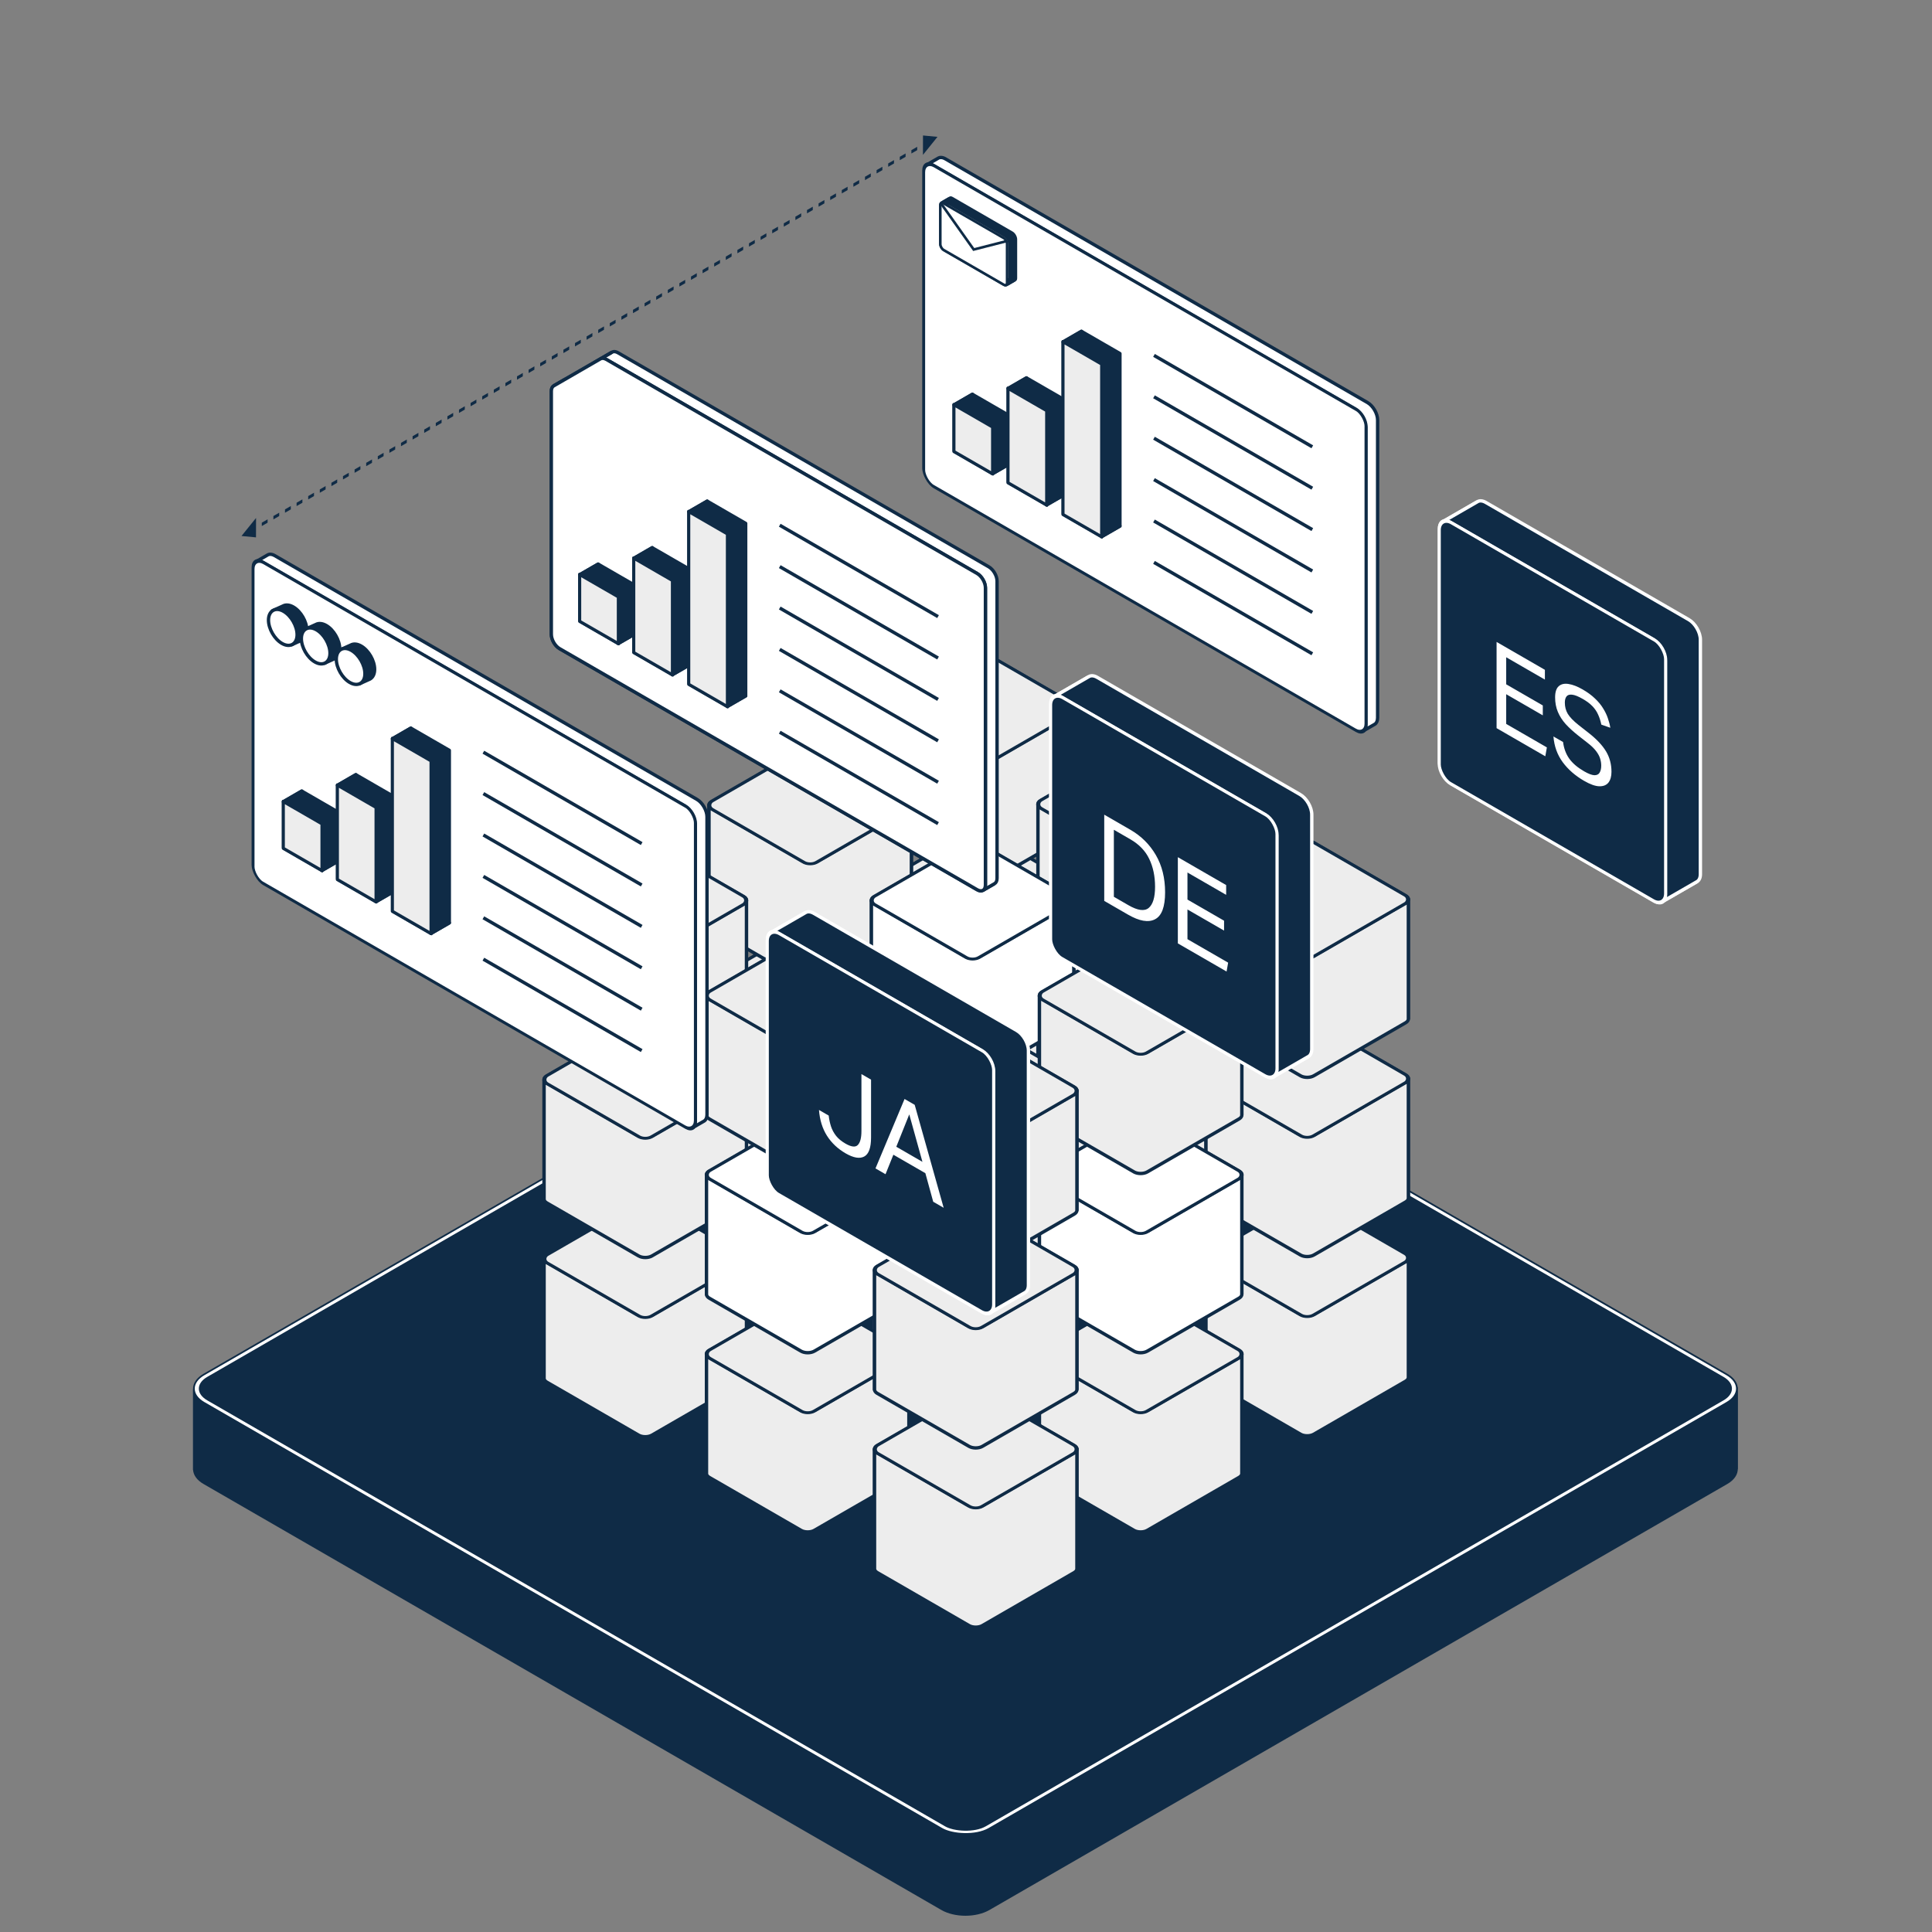 <svg width="576" height="576" viewBox="0 0 576 576" fill="none" xmlns="http://www.w3.org/2000/svg">
<rect x="0" y="0" width="576" height="576" fill="#808080" stroke="none"/>
<path d="M72 159.8L76.322 160.208L76.338 154.425L72 159.8ZM279.5 40.8L275.178 40.392L275.162 46.175L279.5 40.8ZM74.592 158.813L76.322 157.821L76.324 156.82L74.595 157.811L74.592 158.813ZM78.051 156.83L79.78 155.838L79.783 154.836L78.053 155.828L78.051 156.83ZM81.509 154.846L83.238 153.855L83.241 152.853L81.512 153.845L81.509 154.846ZM84.967 152.863L86.697 151.871L86.699 150.87L84.97 151.861L84.967 152.863ZM88.426 150.88L90.155 149.888L90.158 148.886L88.428 149.878L88.426 150.88ZM91.884 148.896L93.613 147.905L93.616 146.903L91.887 147.895L91.884 148.896ZM95.342 146.913L97.072 145.921L97.074 144.92L95.345 145.911L95.342 146.913ZM98.801 144.93L100.53 143.938L100.533 142.936L98.803 143.928L98.801 144.93ZM102.259 142.946L103.988 141.955L103.991 140.953L102.262 141.945L102.259 142.946ZM105.717 140.963L107.446 139.971L107.449 138.97L105.72 139.961L105.717 140.963ZM109.176 138.98L110.905 137.988L110.908 136.986L109.179 137.978L109.176 138.98ZM112.634 136.996L114.363 136.005L114.366 135.003L112.637 135.995L112.634 136.996ZM116.092 135.013L117.821 134.021L117.824 133.02L116.095 134.011L116.092 135.013ZM119.551 133.03L121.28 132.038L121.283 131.036L119.554 132.028L119.551 133.03ZM123.009 131.046L124.738 130.055L124.741 129.053L123.012 130.045L123.009 131.046ZM126.467 129.063L128.196 128.071L128.199 127.07L126.47 128.061L126.467 129.063ZM129.926 127.08L131.655 126.088L131.658 125.086L129.929 126.078L129.926 127.08ZM133.384 125.096L135.113 124.105L135.116 123.103L133.387 124.095L133.384 125.096ZM136.842 123.113L138.571 122.121L138.574 121.12L136.845 122.111L136.842 123.113ZM140.301 121.13L142.03 120.138L142.033 119.136L140.304 120.128L140.301 121.13ZM143.759 119.146L145.488 118.155L145.491 117.153L143.762 118.145L143.759 119.146ZM147.217 117.163L148.946 116.171L148.949 115.17L147.22 116.161L147.217 117.163ZM150.676 115.18L152.405 114.188L152.408 113.186L150.679 114.178L150.676 115.18ZM154.134 113.196L155.863 112.205L155.866 111.203L154.137 112.195L154.134 113.196ZM157.592 111.213L159.321 110.221L159.324 109.22L157.595 110.211L157.592 111.213ZM161.051 109.23L162.78 108.238L162.783 107.236L161.054 108.228L161.051 109.23ZM164.509 107.246L166.238 106.255L166.241 105.253L164.512 106.245L164.509 107.246ZM167.967 105.263L169.696 104.271L169.699 103.27L167.97 104.261L167.967 105.263ZM171.426 103.28L173.155 102.288L173.158 101.286L171.429 102.278L171.426 103.28ZM174.884 101.296L176.613 100.305L176.616 99.303L174.887 100.295L174.884 101.296ZM178.342 99.313L180.071 98.322L180.074 97.32L178.345 98.311L178.342 99.313ZM181.801 97.33L183.53 96.338L183.533 95.337L181.804 96.328L181.801 97.33ZM185.259 95.347L186.988 94.355L186.991 93.353L185.262 94.345L185.259 95.347ZM188.717 93.363L190.446 92.371L190.449 91.37L188.72 92.362L188.717 93.363ZM192.176 91.38L193.905 90.388L193.908 89.386L192.179 90.378L192.176 91.38ZM195.634 89.397L197.363 88.405L197.366 87.403L195.637 88.395L195.634 89.397ZM199.092 87.413L200.821 86.421L200.824 85.42L199.095 86.412L199.092 87.413ZM202.551 85.43L204.28 84.438L204.283 83.436L202.553 84.428L202.551 85.43ZM206.009 83.447L207.738 82.455L207.741 81.453L206.012 82.445L206.009 83.447ZM209.467 81.463L211.196 80.472L211.199 79.47L209.47 80.462L209.467 81.463ZM212.926 79.48L214.655 78.488L214.658 77.487L212.928 78.478L212.926 79.48ZM216.384 77.496L218.113 76.505L218.116 75.503L216.387 76.495L216.384 77.496ZM219.842 75.513L221.571 74.522L221.574 73.52L219.845 74.511L219.842 75.513ZM223.301 73.53L225.03 72.538L225.033 71.537L223.303 72.528L223.301 73.53ZM226.759 71.547L228.488 70.555L228.491 69.553L226.762 70.545L226.759 71.547ZM230.217 69.563L231.946 68.572L231.949 67.57L230.22 68.562L230.217 69.563ZM233.675 67.58L235.405 66.588L235.408 65.587L233.678 66.578L233.675 67.58ZM237.134 65.597L238.863 64.605L238.866 63.603L237.137 64.595L237.134 65.597ZM240.592 63.613L242.321 62.622L242.324 61.62L240.595 62.612L240.592 63.613ZM244.05 61.63L245.78 60.638L245.782 59.637L244.053 60.628L244.05 61.63ZM247.509 59.647L249.238 58.655L249.241 57.653L247.512 58.645L247.509 59.647ZM250.967 57.663L252.696 56.672L252.699 55.67L250.97 56.662L250.967 57.663ZM254.425 55.68L256.155 54.688L256.157 53.687L254.428 54.678L254.425 55.68ZM257.884 53.697L259.613 52.705L259.616 51.703L257.887 52.695L257.884 53.697ZM261.342 51.713L263.071 50.722L263.074 49.72L261.345 50.712L261.342 51.713ZM264.8 49.73L266.53 48.738L266.532 47.737L264.803 48.728L264.8 49.73ZM268.259 47.747L269.988 46.755L269.991 45.753L268.262 46.745L268.259 47.747ZM271.717 45.763L273.446 44.772L273.449 43.77L271.72 44.762L271.717 45.763ZM275.175 43.78L276.904 42.788L276.907 41.787L275.178 42.778L275.175 43.78Z" fill="#0F2B46"/>
<path fill-rule="evenodd" clip-rule="evenodd" d="M58.063 414.174C57.983 412.669 58.938 411.149 60.928 410.001L280.899 283.001C284.725 280.792 290.929 280.791 294.755 283.001L514.725 410.001C516.562 411.061 517.517 412.438 517.59 413.827V437.827C517.517 436.438 516.562 435.061 514.725 434.001L294.755 307.001C290.929 304.791 284.725 304.792 280.899 307.001L60.928 434.001C58.938 435.149 57.983 436.669 58.063 438.174V414.174Z" fill="#0F2B46" stroke="#0F2B46" stroke-linejoin="round"/>
<path fill-rule="evenodd" clip-rule="evenodd" d="M517.59 413.827C517.67 415.332 516.715 416.852 514.725 418.001L294.755 545.001C290.929 547.21 284.725 547.21 280.899 545.001L60.928 418.001C59.092 416.94 58.136 415.564 58.063 414.175V438.175C58.136 439.564 59.092 440.94 60.928 442.001L280.899 569.001C284.725 571.21 290.929 571.21 294.755 569.001L514.725 442.001C516.715 440.852 517.67 439.332 517.59 437.827V413.827Z" fill="#0F2B46" stroke="#0F2B46" stroke-linejoin="round"/>
<rect x="0.866" width="269" height="269" rx="7.5" transform="matrix(0.866 -0.5 0.866 0.5 54.116 414.433)" fill="#0F2B46" stroke="white"/>
<path fill-rule="evenodd" clip-rule="evenodd" d="M261.03 318.302C261.007 317.871 261.281 317.435 261.852 317.105L289.21 301.31C290.307 300.677 292.087 300.677 293.184 301.31L320.542 317.105C321.069 317.409 321.343 317.804 321.364 318.203V353.825C321.343 353.427 321.069 353.032 320.542 352.728L293.184 336.933C292.087 336.299 290.307 336.299 289.21 336.933L261.852 352.728C261.281 353.057 261.007 353.493 261.03 353.925V318.302Z" fill="#EDEDED" stroke="#0F2B46" stroke-linejoin="round"/>
<path fill-rule="evenodd" clip-rule="evenodd" d="M321.363 318.203C321.386 318.635 321.112 319.071 320.542 319.4L293.184 335.195C292.086 335.829 290.307 335.829 289.21 335.195L261.852 319.4C261.325 319.096 261.051 318.701 261.03 318.303V353.925C261.051 354.324 261.325 354.719 261.852 355.023L289.21 370.818C290.307 371.451 292.086 371.451 293.184 370.818L320.542 355.023C321.112 354.693 321.386 354.257 321.363 353.826V318.203Z" fill="#EDEDED" stroke="#0F2B46" stroke-linejoin="round"/>
<rect width="36.179" height="36.179" rx="2.295" transform="matrix(0.866 0.5 -0.866 0.5 291.197 300.163)" fill="#EDEDED" stroke="#0F2B46"/>
<path fill-rule="evenodd" clip-rule="evenodd" d="M309.455 346.689C309.432 346.257 309.706 345.821 310.276 345.492L337.634 329.697C338.732 329.063 340.511 329.063 341.609 329.697L368.966 345.492C369.493 345.796 369.767 346.191 369.788 346.589V382.212C369.767 381.814 369.493 381.419 368.966 381.115L341.609 365.32C340.511 364.686 338.732 364.686 337.634 365.32L310.276 381.115C309.706 381.444 309.432 381.88 309.455 382.312V346.689Z" fill="#EDEDED" stroke="#0F2B46" stroke-linejoin="round"/>
<path fill-rule="evenodd" clip-rule="evenodd" d="M369.788 346.59C369.811 347.022 369.537 347.457 368.966 347.787L341.609 363.582C340.511 364.216 338.732 364.216 337.634 363.582L310.276 347.787C309.75 347.483 309.476 347.088 309.455 346.689V382.312C309.476 382.711 309.75 383.105 310.276 383.41L337.634 399.205C338.732 399.838 340.511 399.838 341.609 399.205L368.966 383.41C369.537 383.08 369.811 382.644 369.788 382.212V346.59Z" fill="#EDEDED" stroke="#0F2B46" stroke-linejoin="round"/>
<rect width="36.179" height="36.179" rx="2.295" transform="matrix(0.866 0.5 -0.866 0.5 339.621 328.55)" fill="#EDEDED" stroke="#0F2B46"/>
<path fill-rule="evenodd" clip-rule="evenodd" d="M359.549 375.076C359.526 374.644 359.8 374.208 360.371 373.879L387.728 358.084C388.826 357.45 390.605 357.45 391.703 358.084L419.061 373.879C419.587 374.183 419.861 374.578 419.882 374.976V410.599C419.861 410.2 419.587 409.805 419.061 409.501L391.703 393.706C390.605 393.073 388.826 393.073 387.728 393.706L360.371 409.501C359.8 409.831 359.526 410.267 359.549 410.698V375.076Z" fill="#EDEDED" stroke="#0F2B46" stroke-linejoin="round"/>
<path fill-rule="evenodd" clip-rule="evenodd" d="M419.882 374.977C419.905 375.408 419.631 375.844 419.06 376.174L391.703 391.969C390.605 392.602 388.826 392.602 387.728 391.969L360.371 376.174C359.844 375.87 359.57 375.475 359.549 375.076V410.699C359.57 411.097 359.844 411.492 360.371 411.796L387.728 427.591C388.826 428.225 390.605 428.225 391.703 427.591L419.06 411.796C419.631 411.467 419.905 411.031 419.882 410.599V374.977Z" fill="#EDEDED" stroke="#0F2B46" stroke-linejoin="round"/>
<rect width="36.179" height="36.179" rx="2.295" transform="matrix(0.866 0.5 -0.866 0.5 389.716 356.937)" fill="#EDEDED" stroke="#0F2B46"/>
<path fill-rule="evenodd" clip-rule="evenodd" d="M211.381 346.967C211.358 346.536 211.632 346.1 212.203 345.77L239.56 329.975C240.658 329.342 242.437 329.342 243.535 329.975L270.892 345.77C271.419 346.074 271.693 346.469 271.714 346.868V382.49C271.693 382.092 271.419 381.697 270.892 381.393L243.535 365.598C242.437 364.964 240.658 364.964 239.56 365.598L212.203 381.393C211.632 381.722 211.358 382.158 211.381 382.59V346.967Z" fill="#EDEDED" stroke="#0F2B46" stroke-linejoin="round"/>
<path fill-rule="evenodd" clip-rule="evenodd" d="M271.714 346.868C271.737 347.3 271.463 347.736 270.892 348.065L243.535 363.86C242.437 364.494 240.658 364.494 239.56 363.86L212.202 348.065C211.676 347.761 211.402 347.366 211.381 346.968V382.59C211.402 382.989 211.676 383.384 212.202 383.688L239.56 399.483C240.658 400.117 242.437 400.117 243.535 399.483L270.892 383.688C271.463 383.358 271.737 382.922 271.714 382.491V346.868Z" fill="#EDEDED" stroke="#0F2B46" stroke-linejoin="round"/>
<rect width="36.179" height="36.179" rx="2.295" transform="matrix(0.866 0.5 -0.866 0.5 241.547 328.828)" fill="#EDEDED" stroke="#0F2B46"/>
<path fill-rule="evenodd" clip-rule="evenodd" d="M259.805 375.354C259.782 374.922 260.056 374.486 260.627 374.157L287.985 358.362C289.082 357.728 290.862 357.728 291.959 358.362L319.317 374.157C319.844 374.461 320.118 374.856 320.139 375.254V410.877C320.118 410.479 319.844 410.084 319.317 409.78L291.959 393.985C290.862 393.351 289.082 393.351 287.985 393.985L260.627 409.78C260.056 410.109 259.782 410.545 259.805 410.977V375.354Z" fill="#EDEDED" stroke="#0F2B46" stroke-linejoin="round"/>
<path fill-rule="evenodd" clip-rule="evenodd" d="M320.139 375.255C320.161 375.687 319.888 376.123 319.317 376.452L291.959 392.247C290.862 392.881 289.082 392.881 287.985 392.247L260.627 376.452C260.1 376.148 259.826 375.753 259.805 375.355V410.977C259.826 411.376 260.1 411.77 260.627 412.075L287.985 427.87C289.082 428.503 290.862 428.503 291.959 427.87L319.317 412.075C319.888 411.745 320.161 411.309 320.139 410.877V375.255Z" fill="#EDEDED" stroke="#0F2B46" stroke-linejoin="round"/>
<rect width="36.179" height="36.179" rx="2.295" transform="matrix(0.866 0.5 -0.866 0.5 289.972 357.215)" fill="#EDEDED" stroke="#0F2B46"/>
<path fill-rule="evenodd" clip-rule="evenodd" d="M309.9 403.741C309.877 403.309 310.151 402.873 310.721 402.544L338.079 386.749C339.177 386.115 340.956 386.115 342.053 386.749L369.411 402.544C369.938 402.848 370.212 403.243 370.233 403.641V439.264C370.212 438.865 369.938 438.47 369.411 438.166L342.053 422.371C340.956 421.738 339.177 421.738 338.079 422.371L310.721 438.166C310.151 438.496 309.877 438.932 309.9 439.363V403.741Z" fill="#EDEDED" stroke="#0F2B46" stroke-linejoin="round"/>
<path fill-rule="evenodd" clip-rule="evenodd" d="M370.233 403.641C370.256 404.072 369.982 404.508 369.411 404.838L342.053 420.633C340.956 421.266 339.176 421.266 338.079 420.633L310.721 404.838C310.194 404.534 309.92 404.139 309.899 403.74V439.363C309.92 439.761 310.194 440.156 310.721 440.46L338.079 456.255C339.176 456.889 340.956 456.889 342.053 456.255L369.411 440.46C369.982 440.131 370.256 439.695 370.233 439.263V403.641Z" fill="#EDEDED" stroke="#0F2B46" stroke-linejoin="round"/>
<rect width="36.179" height="36.179" rx="2.295" transform="matrix(0.866 0.5 -0.866 0.5 340.066 385.602)" fill="#EDEDED" stroke="#0F2B46"/>
<path fill-rule="evenodd" clip-rule="evenodd" d="M162.213 375.354C162.19 374.922 162.464 374.486 163.035 374.157L190.393 358.362C191.49 357.728 193.27 357.728 194.367 358.362L221.725 374.157C222.252 374.461 222.526 374.856 222.547 375.254V410.877C222.526 410.479 222.252 410.084 221.725 409.78L194.367 393.985C193.27 393.351 191.49 393.351 190.393 393.985L163.035 409.78C162.464 410.109 162.19 410.545 162.213 410.977V375.354Z" fill="#EDEDED" stroke="#0F2B46" stroke-linejoin="round"/>
<path fill-rule="evenodd" clip-rule="evenodd" d="M222.547 375.255C222.569 375.687 222.295 376.123 221.725 376.452L194.367 392.247C193.27 392.881 191.49 392.881 190.393 392.247L163.035 376.452C162.508 376.148 162.234 375.753 162.213 375.355V410.977C162.234 411.376 162.508 411.77 163.035 412.075L190.393 427.87C191.49 428.503 193.27 428.503 194.367 427.87L221.725 412.075C222.295 411.745 222.569 411.309 222.547 410.877V375.255Z" fill="#EDEDED" stroke="#0F2B46" stroke-linejoin="round"/>
<rect width="36.179" height="36.179" rx="2.295" transform="matrix(0.866 0.5 -0.866 0.5 192.38 357.215)" fill="#EDEDED" stroke="#0F2B46"/>
<path fill-rule="evenodd" clip-rule="evenodd" d="M210.638 403.741C210.615 403.309 210.889 402.873 211.46 402.544L238.817 386.749C239.915 386.115 241.694 386.115 242.792 386.749L270.149 402.544C270.676 402.848 270.95 403.243 270.971 403.641V439.264C270.95 438.865 270.676 438.47 270.149 438.166L242.792 422.371C241.694 421.738 239.915 421.738 238.817 422.371L211.46 438.166C210.889 438.496 210.615 438.932 210.638 439.363V403.741Z" fill="#EDEDED" stroke="#0F2B46" stroke-linejoin="round"/>
<path fill-rule="evenodd" clip-rule="evenodd" d="M270.971 403.641C270.994 404.072 270.72 404.508 270.149 404.838L242.792 420.633C241.694 421.266 239.915 421.266 238.817 420.633L211.459 404.838C210.933 404.534 210.659 404.139 210.638 403.74V439.363C210.659 439.761 210.933 440.156 211.459 440.46L238.817 456.255C239.915 456.889 241.694 456.889 242.792 456.255L270.149 440.46C270.72 440.131 270.994 439.695 270.971 439.263V403.641Z" fill="#EDEDED" stroke="#0F2B46" stroke-linejoin="round"/>
<rect width="36.179" height="36.179" rx="2.295" transform="matrix(0.866 0.5 -0.866 0.5 240.804 385.602)" fill="#EDEDED" stroke="#0F2B46"/>
<path fill-rule="evenodd" clip-rule="evenodd" d="M260.732 432.128C260.709 431.696 260.983 431.26 261.554 430.93L288.912 415.135C290.009 414.502 291.788 414.502 292.886 415.135L320.244 430.93C320.77 431.235 321.044 431.629 321.065 432.028V467.65C321.044 467.252 320.77 466.857 320.244 466.553L292.886 450.758C291.788 450.124 290.009 450.124 288.912 450.758L261.554 466.553C260.983 466.882 260.709 467.318 260.732 467.75V432.128Z" fill="#EDEDED" stroke="#0F2B46" stroke-linejoin="round"/>
<path fill-rule="evenodd" clip-rule="evenodd" d="M321.065 432.028C321.088 432.46 320.814 432.896 320.244 433.225L292.886 449.02C291.788 449.654 290.009 449.654 288.911 449.02L261.554 433.225C261.027 432.921 260.753 432.526 260.732 432.128V467.751C260.753 468.149 261.027 468.544 261.554 468.848L288.911 484.643C290.009 485.277 291.788 485.277 292.886 484.643L320.244 468.848C320.814 468.519 321.088 468.083 321.065 467.651V432.028Z" fill="#EDEDED" stroke="#0F2B46" stroke-linejoin="round"/>
<rect width="36.179" height="36.179" rx="2.295" transform="matrix(0.866 0.5 -0.866 0.5 290.899 413.988)" fill="#EDEDED" stroke="#0F2B46"/>
<path fill-rule="evenodd" clip-rule="evenodd" d="M261.03 264.868C261.007 264.436 261.281 264 261.852 263.671L289.21 247.876C290.307 247.242 292.087 247.242 293.184 247.876L320.542 263.671C321.069 263.975 321.343 264.37 321.364 264.768V300.391C321.343 299.992 321.069 299.597 320.542 299.293L293.184 283.498C292.087 282.865 290.307 282.865 289.21 283.498L261.852 299.293C261.281 299.623 261.007 300.059 261.03 300.49V264.868Z" fill="#EDEDED" stroke="#0F2B46" stroke-linejoin="round"/>
<path fill-rule="evenodd" clip-rule="evenodd" d="M321.363 264.769C321.386 265.2 321.112 265.636 320.542 265.966L293.184 281.761C292.086 282.394 290.307 282.394 289.21 281.761L261.852 265.966C261.325 265.662 261.051 265.267 261.03 264.868V300.491C261.051 300.889 261.325 301.284 261.852 301.588L289.21 317.383C290.307 318.017 292.086 318.017 293.184 317.383L320.542 301.588C321.112 301.259 321.386 300.823 321.363 300.391V264.769Z" fill="#EDEDED" stroke="#0F2B46" stroke-linejoin="round"/>
<rect width="36.179" height="36.179" rx="2.295" transform="matrix(0.866 0.5 -0.866 0.5 291.197 246.729)" fill="#EDEDED" stroke="#0F2B46"/>
<path fill-rule="evenodd" clip-rule="evenodd" d="M309.455 293.254C309.432 292.823 309.706 292.387 310.276 292.057L337.634 276.262C338.732 275.629 340.511 275.629 341.609 276.262L368.966 292.057C369.493 292.361 369.767 292.756 369.788 293.155V328.777C369.767 328.379 369.493 327.984 368.966 327.68L341.609 311.885C340.511 311.251 338.732 311.251 337.634 311.885L310.276 327.68C309.706 328.009 309.432 328.445 309.455 328.877V293.254Z" fill="#EDEDED" stroke="#0F2B46" stroke-linejoin="round"/>
<path fill-rule="evenodd" clip-rule="evenodd" d="M369.788 293.155C369.811 293.587 369.537 294.023 368.966 294.352L341.609 310.147C340.511 310.781 338.732 310.781 337.634 310.147L310.276 294.352C309.75 294.048 309.476 293.653 309.455 293.255V328.878C309.476 329.276 309.75 329.671 310.276 329.975L337.634 345.77C338.732 346.404 340.511 346.404 341.609 345.77L368.966 329.975C369.537 329.646 369.811 329.21 369.788 328.778V293.155Z" fill="#EDEDED" stroke="#0F2B46" stroke-linejoin="round"/>
<rect width="36.179" height="36.179" rx="2.295" transform="matrix(0.866 0.5 -0.866 0.5 339.621 275.115)" fill="#EDEDED" stroke="#0F2B46"/>
<path fill-rule="evenodd" clip-rule="evenodd" d="M359.549 321.641C359.526 321.209 359.8 320.774 360.371 320.444L387.728 304.649C388.826 304.015 390.605 304.015 391.703 304.649L419.061 320.444C419.587 320.748 419.861 321.143 419.882 321.542V357.164C419.861 356.766 419.587 356.371 419.061 356.067L391.703 340.272C390.605 339.638 388.826 339.638 387.728 340.272L360.371 356.067C359.8 356.396 359.526 356.832 359.549 357.264V321.641Z" fill="#EDEDED" stroke="#0F2B46" stroke-linejoin="round"/>
<path fill-rule="evenodd" clip-rule="evenodd" d="M419.882 321.542C419.905 321.974 419.631 322.41 419.06 322.739L391.703 338.534C390.605 339.168 388.826 339.168 387.728 338.534L360.371 322.739C359.844 322.435 359.57 322.04 359.549 321.642V357.264C359.57 357.663 359.844 358.058 360.371 358.362L387.728 374.157C388.826 374.79 390.605 374.79 391.703 374.157L419.06 358.362C419.631 358.032 419.905 357.596 419.882 357.165V321.542Z" fill="#EDEDED" stroke="#0F2B46" stroke-linejoin="round"/>
<rect width="36.179" height="36.179" rx="2.295" transform="matrix(0.866 0.5 -0.866 0.5 389.716 303.502)" fill="#EDEDED" stroke="#0F2B46"/>
<path fill-rule="evenodd" clip-rule="evenodd" d="M211.381 293.533C211.358 293.101 211.632 292.665 212.203 292.336L239.56 276.541C240.658 275.907 242.437 275.907 243.535 276.541L270.892 292.336C271.419 292.64 271.693 293.035 271.714 293.433V329.056C271.693 328.657 271.419 328.262 270.892 327.958L243.535 312.163C242.437 311.53 240.658 311.53 239.56 312.163L212.203 327.958C211.632 328.288 211.358 328.724 211.381 329.155V293.533Z" fill="#EDEDED" stroke="#0F2B46" stroke-linejoin="round"/>
<path fill-rule="evenodd" clip-rule="evenodd" d="M271.714 293.434C271.737 293.865 271.463 294.301 270.892 294.631L243.535 310.426C242.437 311.059 240.658 311.059 239.56 310.426L212.202 294.631C211.676 294.327 211.402 293.932 211.381 293.533V329.156C211.402 329.554 211.676 329.949 212.202 330.253L239.56 346.048C240.658 346.682 242.437 346.682 243.535 346.048L270.892 330.253C271.463 329.924 271.737 329.488 271.714 329.056V293.434Z" fill="#EDEDED" stroke="#0F2B46" stroke-linejoin="round"/>
<rect width="36.179" height="36.179" rx="2.295" transform="matrix(0.866 0.5 -0.866 0.5 241.547 275.394)" fill="#EDEDED" stroke="#0F2B46"/>
<path fill-rule="evenodd" clip-rule="evenodd" d="M259.805 321.92C259.782 321.488 260.056 321.052 260.627 320.722L287.985 304.927C289.082 304.294 290.862 304.294 291.959 304.927L319.317 320.722C319.844 321.027 320.118 321.421 320.139 321.82V357.442C320.118 357.044 319.844 356.649 319.317 356.345L291.959 340.55C290.862 339.916 289.082 339.916 287.985 340.55L260.627 356.345C260.056 356.674 259.782 357.11 259.805 357.542V321.92Z" fill="#EDEDED" stroke="#0F2B46" stroke-linejoin="round"/>
<path fill-rule="evenodd" clip-rule="evenodd" d="M320.139 321.82C320.161 322.252 319.888 322.688 319.317 323.017L291.959 338.812C290.862 339.446 289.082 339.446 287.985 338.812L260.627 323.017C260.1 322.713 259.826 322.318 259.805 321.92V357.543C259.826 357.941 260.1 358.336 260.627 358.64L287.985 374.435C289.082 375.069 290.862 375.069 291.959 374.435L319.317 358.64C319.888 358.311 320.161 357.875 320.139 357.443V321.82Z" fill="#EDEDED" stroke="#0F2B46" stroke-linejoin="round"/>
<rect width="36.179" height="36.179" rx="2.295" transform="matrix(0.866 0.5 -0.866 0.5 289.972 303.78)" fill="#EDEDED" stroke="#0F2B46"/>
<path fill-rule="evenodd" clip-rule="evenodd" d="M309.9 350.306C309.877 349.875 310.151 349.439 310.721 349.109L338.079 333.314C339.177 332.68 340.956 332.68 342.053 333.314L369.411 349.109C369.938 349.413 370.212 349.808 370.233 350.207V385.829C370.212 385.431 369.938 385.036 369.411 384.732L342.053 368.937C340.956 368.303 339.177 368.303 338.079 368.937L310.721 384.732C310.151 385.061 309.877 385.497 309.9 385.929V350.306Z" fill="white" stroke="#0F2B46" stroke-linejoin="round"/>
<path fill-rule="evenodd" clip-rule="evenodd" d="M370.233 350.207C370.256 350.639 369.982 351.075 369.411 351.404L342.053 367.199C340.956 367.833 339.176 367.833 338.079 367.199L310.721 351.404C310.194 351.1 309.92 350.705 309.899 350.307V385.929C309.92 386.328 310.194 386.723 310.721 387.027L338.079 402.822C339.176 403.455 340.956 403.455 342.053 402.822L369.411 387.027C369.982 386.697 370.256 386.261 370.233 385.83V350.207Z" fill="white" stroke="#0F2B46" stroke-linejoin="round"/>
<rect width="36.179" height="36.179" rx="2.295" transform="matrix(0.866 0.5 -0.866 0.5 340.066 332.167)" fill="white" stroke="#0F2B46"/>
<path fill-rule="evenodd" clip-rule="evenodd" d="M162.213 321.92C162.19 321.488 162.464 321.052 163.035 320.722L190.393 304.927C191.49 304.294 193.27 304.294 194.367 304.927L221.725 320.722C222.252 321.027 222.526 321.421 222.547 321.82V357.442C222.526 357.044 222.252 356.649 221.725 356.345L194.367 340.55C193.27 339.916 191.49 339.916 190.393 340.55L163.035 356.345C162.464 356.674 162.19 357.11 162.213 357.542V321.92Z" fill="#EDEDED" stroke="#0F2B46" stroke-linejoin="round"/>
<path fill-rule="evenodd" clip-rule="evenodd" d="M222.547 321.82C222.569 322.252 222.295 322.688 221.725 323.017L194.367 338.812C193.27 339.446 191.49 339.446 190.393 338.812L163.035 323.017C162.508 322.713 162.234 322.318 162.213 321.92V357.543C162.234 357.941 162.508 358.336 163.035 358.64L190.393 374.435C191.49 375.069 193.27 375.069 194.367 374.435L221.725 358.64C222.295 358.311 222.569 357.875 222.547 357.443V321.82Z" fill="#EDEDED" stroke="#0F2B46" stroke-linejoin="round"/>
<rect width="36.179" height="36.179" rx="2.295" transform="matrix(0.866 0.5 -0.866 0.5 192.38 303.78)" fill="#EDEDED" stroke="#0F2B46"/>
<path fill-rule="evenodd" clip-rule="evenodd" d="M210.638 350.306C210.615 349.875 210.889 349.439 211.46 349.109L238.817 333.314C239.915 332.68 241.694 332.68 242.792 333.314L270.149 349.109C270.676 349.413 270.95 349.808 270.971 350.207V385.829C270.95 385.431 270.676 385.036 270.149 384.732L242.792 368.937C241.694 368.303 239.915 368.303 238.817 368.937L211.46 384.732C210.889 385.061 210.615 385.497 210.638 385.929V350.306Z" fill="white" stroke="#0F2B46" stroke-linejoin="round"/>
<path fill-rule="evenodd" clip-rule="evenodd" d="M270.971 350.207C270.994 350.639 270.72 351.075 270.149 351.404L242.792 367.199C241.694 367.833 239.915 367.833 238.817 367.199L211.459 351.404C210.933 351.1 210.659 350.705 210.638 350.307V385.929C210.659 386.328 210.933 386.723 211.459 387.027L238.817 402.822C239.915 403.455 241.694 403.455 242.792 402.822L270.149 387.027C270.72 386.697 270.994 386.261 270.971 385.83V350.207Z" fill="white" stroke="#0F2B46" stroke-linejoin="round"/>
<rect width="36.179" height="36.179" rx="2.295" transform="matrix(0.866 0.5 -0.866 0.5 240.804 332.167)" fill="white" stroke="#0F2B46"/>
<path fill-rule="evenodd" clip-rule="evenodd" d="M260.732 378.693C260.709 378.261 260.983 377.825 261.554 377.496L288.912 361.701C290.009 361.067 291.788 361.067 292.886 361.701L320.244 377.496C320.77 377.8 321.044 378.195 321.065 378.593V414.216C321.044 413.817 320.77 413.423 320.244 413.118L292.886 397.323C291.788 396.69 290.009 396.69 288.912 397.323L261.554 413.118C260.983 413.448 260.709 413.884 260.732 414.316V378.693Z" fill="#EDEDED" stroke="#0F2B46" stroke-linejoin="round"/>
<path fill-rule="evenodd" clip-rule="evenodd" d="M321.065 378.594C321.088 379.025 320.814 379.461 320.244 379.791L292.886 395.586C291.788 396.22 290.009 396.22 288.911 395.586L261.554 379.791C261.027 379.487 260.753 379.092 260.732 378.693V414.316C260.753 414.714 261.027 415.109 261.554 415.413L288.911 431.208C290.009 431.842 291.788 431.842 292.886 431.208L320.244 415.413C320.814 415.084 321.088 414.648 321.065 414.216V378.594Z" fill="#EDEDED" stroke="#0F2B46" stroke-linejoin="round"/>
<rect width="36.179" height="36.179" rx="2.295" transform="matrix(0.866 0.5 -0.866 0.5 290.899 360.554)" fill="#EDEDED" stroke="#0F2B46"/>
<path fill-rule="evenodd" clip-rule="evenodd" d="M261.03 211.434C261.007 211.002 261.281 210.567 261.852 210.237L289.21 194.442C290.307 193.808 292.087 193.808 293.184 194.442L320.542 210.237C321.069 210.541 321.343 210.936 321.364 211.335V246.957C321.343 246.559 321.069 246.164 320.542 245.86L293.184 230.065C292.087 229.431 290.307 229.431 289.21 230.065L261.852 245.86C261.281 246.189 261.007 246.625 261.03 247.057V211.434Z" fill="#EDEDED" stroke="#0F2B46" stroke-linejoin="round"/>
<path fill-rule="evenodd" clip-rule="evenodd" d="M321.363 211.335C321.386 211.767 321.112 212.203 320.542 212.532L293.184 228.327C292.086 228.961 290.307 228.961 289.21 228.327L261.852 212.532C261.325 212.228 261.051 211.833 261.03 211.435V247.057C261.051 247.456 261.325 247.851 261.852 248.155L289.21 263.95C290.307 264.583 292.086 264.583 293.184 263.95L320.542 248.155C321.112 247.825 321.386 247.389 321.363 246.958V211.335Z" fill="#EDEDED" stroke="#0F2B46" stroke-linejoin="round"/>
<rect width="36.179" height="36.179" rx="2.295" transform="matrix(0.866 0.5 -0.866 0.5 291.197 193.295)" fill="#EDEDED" stroke="#0F2B46"/>
<path fill-rule="evenodd" clip-rule="evenodd" d="M309.455 239.821C309.432 239.389 309.706 238.953 310.276 238.624L337.634 222.829C338.732 222.195 340.511 222.195 341.609 222.829L368.966 238.624C369.493 238.928 369.767 239.323 369.788 239.721V275.344C369.767 274.945 369.493 274.55 368.966 274.246L341.609 258.451C340.511 257.818 338.732 257.818 337.634 258.451L310.276 274.246C309.706 274.576 309.432 275.012 309.455 275.443V239.821Z" fill="#EDEDED" stroke="#0F2B46" stroke-linejoin="round"/>
<path fill-rule="evenodd" clip-rule="evenodd" d="M369.788 239.722C369.811 240.153 369.537 240.589 368.966 240.919L341.609 256.714C340.511 257.347 338.732 257.347 337.634 256.714L310.276 240.919C309.75 240.615 309.476 240.22 309.455 239.821V275.444C309.476 275.842 309.75 276.237 310.276 276.541L337.634 292.336C338.732 292.97 340.511 292.97 341.609 292.336L368.966 276.541C369.537 276.212 369.811 275.776 369.788 275.344V239.722Z" fill="#EDEDED" stroke="#0F2B46" stroke-linejoin="round"/>
<rect width="36.179" height="36.179" rx="2.295" transform="matrix(0.866 0.5 -0.866 0.5 339.621 221.682)" fill="#EDEDED" stroke="#0F2B46"/>
<path fill-rule="evenodd" clip-rule="evenodd" d="M359.549 268.208C359.526 267.776 359.8 267.34 360.371 267.01L387.728 251.215C388.826 250.582 390.605 250.582 391.703 251.215L419.061 267.01C419.587 267.315 419.861 267.709 419.882 268.108V303.731C419.861 303.332 419.587 302.937 419.061 302.633L391.703 286.838C390.605 286.204 388.826 286.204 387.728 286.838L360.371 302.633C359.8 302.963 359.526 303.398 359.549 303.83V268.208Z" fill="#EDEDED" stroke="#0F2B46" stroke-linejoin="round"/>
<path fill-rule="evenodd" clip-rule="evenodd" d="M419.882 268.108C419.905 268.54 419.631 268.976 419.06 269.306L391.703 285.101C390.605 285.734 388.826 285.734 387.728 285.101L360.371 269.306C359.844 269.001 359.57 268.607 359.549 268.208V303.831C359.57 304.229 359.844 304.624 360.371 304.928L387.728 320.723C388.826 321.357 390.605 321.357 391.703 320.723L419.06 304.928C419.631 304.599 419.905 304.163 419.882 303.731V268.108Z" fill="#EDEDED" stroke="#0F2B46" stroke-linejoin="round"/>
<rect width="36.179" height="36.179" rx="2.295" transform="matrix(0.866 0.5 -0.866 0.5 389.716 250.068)" fill="#EDEDED" stroke="#0F2B46"/>
<path fill-rule="evenodd" clip-rule="evenodd" d="M211.381 240.099C211.358 239.668 211.632 239.232 212.203 238.902L239.56 223.107C240.658 222.473 242.437 222.473 243.535 223.107L270.892 238.902C271.419 239.206 271.693 239.601 271.714 240V275.622C271.693 275.224 271.419 274.829 270.892 274.525L243.535 258.73C242.437 258.096 240.658 258.096 239.56 258.73L212.203 274.525C211.632 274.854 211.358 275.29 211.381 275.722V240.099Z" fill="#EDEDED" stroke="#0F2B46" stroke-linejoin="round"/>
<path fill-rule="evenodd" clip-rule="evenodd" d="M271.714 240C271.737 240.432 271.463 240.868 270.892 241.197L243.535 256.992C242.437 257.626 240.658 257.626 239.56 256.992L212.202 241.197C211.676 240.893 211.402 240.498 211.381 240.1V275.722C211.402 276.121 211.676 276.516 212.202 276.82L239.56 292.615C240.658 293.248 242.437 293.248 243.535 292.615L270.892 276.82C271.463 276.49 271.737 276.054 271.714 275.623V240Z" fill="#EDEDED" stroke="#0F2B46" stroke-linejoin="round"/>
<rect width="36.179" height="36.179" rx="2.295" transform="matrix(0.866 0.5 -0.866 0.5 241.547 221.96)" fill="#EDEDED" stroke="#0F2B46"/>
<path fill-rule="evenodd" clip-rule="evenodd" d="M259.805 268.486C259.782 268.054 260.056 267.618 260.627 267.289L287.985 251.494C289.082 250.86 290.862 250.86 291.959 251.494L319.317 267.289C319.844 267.593 320.118 267.988 320.139 268.386V304.009C320.118 303.61 319.844 303.216 319.317 302.911L291.959 287.116C290.862 286.483 289.082 286.483 287.985 287.116L260.627 302.911C260.056 303.241 259.782 303.677 259.805 304.109V268.486Z" fill="white" stroke="#0F2B46" stroke-linejoin="round"/>
<path fill-rule="evenodd" clip-rule="evenodd" d="M320.139 268.387C320.161 268.818 319.888 269.254 319.317 269.584L291.959 285.379C290.862 286.012 289.082 286.012 287.985 285.379L260.627 269.584C260.1 269.28 259.826 268.885 259.805 268.486V304.109C259.826 304.507 260.1 304.902 260.627 305.206L287.985 321.001C289.082 321.635 290.862 321.635 291.959 321.001L319.317 305.206C319.888 304.877 320.161 304.441 320.139 304.009V268.387Z" fill="white" stroke="#0F2B46" stroke-linejoin="round"/>
<rect width="36.179" height="36.179" rx="2.295" transform="matrix(0.866 0.5 -0.866 0.5 289.972 250.347)" fill="white" stroke="#0F2B46"/>
<path fill-rule="evenodd" clip-rule="evenodd" d="M309.9 296.873C309.877 296.441 310.151 296.005 310.721 295.676L338.079 279.881C339.177 279.247 340.956 279.247 342.053 279.881L369.411 295.676C369.938 295.98 370.212 296.375 370.233 296.773V332.396C370.212 331.997 369.938 331.602 369.411 331.298L342.053 315.503C340.956 314.869 339.177 314.869 338.079 315.503L310.721 331.298C310.151 331.628 309.877 332.064 309.9 332.495V296.873Z" fill="#EDEDED" stroke="#0F2B46" stroke-linejoin="round"/>
<path fill-rule="evenodd" clip-rule="evenodd" d="M370.233 296.773C370.256 297.205 369.982 297.641 369.411 297.971L342.053 313.766C340.956 314.399 339.176 314.399 338.079 313.766L310.721 297.971C310.194 297.666 309.92 297.272 309.899 296.873V332.496C309.92 332.894 310.194 333.289 310.721 333.593L338.079 349.388C339.176 350.022 340.956 350.022 342.053 349.388L369.411 333.593C369.982 333.264 370.256 332.828 370.233 332.396V296.773Z" fill="#EDEDED" stroke="#0F2B46" stroke-linejoin="round"/>
<rect width="36.179" height="36.179" rx="2.295" transform="matrix(0.866 0.5 -0.866 0.5 340.066 278.733)" fill="#EDEDED" stroke="#0F2B46"/>
<path fill-rule="evenodd" clip-rule="evenodd" d="M162.213 268.486C162.19 268.054 162.464 267.618 163.035 267.289L190.393 251.494C191.49 250.86 193.27 250.86 194.367 251.494L221.725 267.289C222.252 267.593 222.526 267.988 222.547 268.386V304.009C222.526 303.61 222.252 303.216 221.725 302.911L194.367 287.116C193.27 286.483 191.49 286.483 190.393 287.116L163.035 302.911C162.464 303.241 162.19 303.677 162.213 304.109V268.486Z" fill="#EDEDED" stroke="#0F2B46" stroke-linejoin="round"/>
<path fill-rule="evenodd" clip-rule="evenodd" d="M222.547 268.387C222.569 268.818 222.295 269.254 221.725 269.584L194.367 285.379C193.27 286.012 191.49 286.012 190.393 285.379L163.035 269.584C162.508 269.28 162.234 268.885 162.213 268.486V304.109C162.234 304.507 162.508 304.902 163.035 305.206L190.393 321.001C191.49 321.635 193.27 321.635 194.367 321.001L221.725 305.206C222.295 304.877 222.569 304.441 222.547 304.009V268.387Z" fill="#EDEDED" stroke="#0F2B46" stroke-linejoin="round"/>
<rect width="36.179" height="36.179" rx="2.295" transform="matrix(0.866 0.5 -0.866 0.5 192.38 250.347)" fill="#EDEDED" stroke="#0F2B46"/>
<path fill-rule="evenodd" clip-rule="evenodd" d="M210.638 296.873C210.615 296.441 210.889 296.005 211.46 295.676L238.817 279.881C239.915 279.247 241.694 279.247 242.792 279.881L270.149 295.676C270.676 295.98 270.95 296.375 270.971 296.773V332.396C270.95 331.997 270.676 331.602 270.149 331.298L242.792 315.503C241.694 314.869 239.915 314.869 238.817 315.503L211.46 331.298C210.889 331.628 210.615 332.064 210.638 332.495V296.873Z" fill="#EDEDED" stroke="#0F2B46" stroke-linejoin="round"/>
<path fill-rule="evenodd" clip-rule="evenodd" d="M270.971 296.773C270.994 297.205 270.72 297.641 270.149 297.971L242.792 313.766C241.694 314.399 239.915 314.399 238.817 313.766L211.459 297.971C210.933 297.666 210.659 297.272 210.638 296.873V332.496C210.659 332.894 210.933 333.289 211.459 333.593L238.817 349.388C239.915 350.022 241.694 350.022 242.792 349.388L270.149 333.593C270.72 333.264 270.994 332.828 270.971 332.396V296.773Z" fill="#EDEDED" stroke="#0F2B46" stroke-linejoin="round"/>
<rect width="36.179" height="36.179" rx="2.295" transform="matrix(0.866 0.5 -0.866 0.5 240.804 278.733)" fill="#EDEDED" stroke="#0F2B46"/>
<path fill-rule="evenodd" clip-rule="evenodd" d="M260.732 325.259C260.709 324.828 260.983 324.392 261.554 324.062L288.912 308.267C290.009 307.634 291.788 307.634 292.886 308.267L320.244 324.062C320.77 324.366 321.044 324.761 321.065 325.16V360.782C321.044 360.384 320.77 359.989 320.244 359.685L292.886 343.89C291.788 343.256 290.009 343.256 288.912 343.89L261.554 359.685C260.983 360.014 260.709 360.45 260.732 360.882V325.259Z" fill="#EDEDED" stroke="#0F2B46" stroke-linejoin="round"/>
<path fill-rule="evenodd" clip-rule="evenodd" d="M321.065 325.16C321.088 325.592 320.814 326.028 320.244 326.357L292.886 342.152C291.788 342.786 290.009 342.786 288.911 342.152L261.554 326.357C261.027 326.053 260.753 325.658 260.732 325.26V360.882C260.753 361.281 261.027 361.676 261.554 361.98L288.911 377.775C290.009 378.409 291.788 378.409 292.886 377.775L320.244 361.98C320.814 361.65 321.088 361.214 321.065 360.783V325.16Z" fill="#EDEDED" stroke="#0F2B46" stroke-linejoin="round"/>
<rect width="36.179" height="36.179" rx="2.295" transform="matrix(0.866 0.5 -0.866 0.5 290.899 307.12)" fill="#EDEDED" stroke="#0F2B46"/>
<path fill-rule="evenodd" clip-rule="evenodd" d="M406.434 217.905C405.884 218.262 405.104 218.233 404.238 217.733L278.396 145.078C276.731 144.116 275.381 141.779 275.381 139.857V51.104C275.381 50.182 275.692 49.522 276.2 49.192L279.664 47.192C279.156 47.522 278.845 48.182 278.845 49.104V137.857C278.845 139.779 280.195 142.116 281.86 143.078L407.702 215.733C408.568 216.233 409.348 216.262 409.898 215.905L406.434 217.905Z" fill="white"/>
<path fill-rule="evenodd" clip-rule="evenodd" d="M276.2 49.192C276.749 48.835 277.53 48.864 278.396 49.364L404.238 122.019C405.903 122.98 407.253 125.318 407.253 127.24V215.993C407.253 216.915 406.942 217.575 406.434 217.904L409.898 215.904C410.406 215.575 410.717 214.915 410.717 213.993V125.24C410.717 123.318 409.367 120.98 407.702 120.019L281.86 47.364C280.994 46.864 280.214 46.835 279.664 47.192L276.2 49.192Z" fill="white" stroke="#0F2B46"/>
<g clip-path="url(#clip0_4000_5506)">
<rect width="152.272" height="95.714" rx="3.48" transform="matrix(0.866 0.5 0 1 275.382 47.623)" fill="white"/>
<path fill-rule="evenodd" clip-rule="evenodd" d="M280.371 60.174C280.615 60.016 280.961 60.029 281.346 60.25L299.243 70.584C299.982 71.01 300.581 72.048 300.581 72.901V84.49C300.581 84.899 300.443 85.192 300.218 85.338L302.894 83.793C303.12 83.647 303.258 83.354 303.258 82.945V71.356C303.258 70.503 302.658 69.465 301.919 69.038L284.022 58.705C283.638 58.483 283.291 58.47 283.047 58.629L280.371 60.174Z" fill="#0F2B46"/>
<path fill-rule="evenodd" clip-rule="evenodd" d="M300.218 85.338C299.974 85.497 299.627 85.484 299.243 85.262L281.346 74.929C280.607 74.502 280.008 73.465 280.008 72.611V61.023C280.008 60.613 280.146 60.321 280.371 60.174L283.047 58.629C282.822 58.775 282.684 59.068 282.684 59.478V71.066C282.684 71.92 283.283 72.957 284.022 73.384L301.919 83.717C302.304 83.939 302.65 83.952 302.894 83.793L300.218 85.338Z" fill="#0F2B46"/>
<path d="M281.346 60.636L299.243 70.969C299.797 71.29 300.247 72.068 300.247 72.708V84.296C300.247 84.936 299.797 85.196 299.243 84.876L281.346 74.543C280.791 74.223 280.342 73.444 280.342 72.804V61.216C280.342 60.576 280.791 60.316 281.346 60.636Z" fill="white" stroke="#0F2B46" stroke-width="0.773" stroke-linejoin="round"/>
<path d="M299.902 71.937L290.298 74.392L280.687 60.836" stroke="#0F2B46" stroke-width="0.773"/>
</g>
<rect width="152.272" height="95.714" rx="3.48" transform="matrix(0.866 0.5 0 1 275.382 47.623)" stroke="#0F2B46"/>
<path d="M344.047 105.959L391.246 133.209" stroke="#0F2B46" stroke-linejoin="round"/>
<path d="M344.047 118.302L391.246 145.552" stroke="#0F2B46" stroke-linejoin="round"/>
<path d="M344.047 130.644L391.246 157.894" stroke="#0F2B46" stroke-linejoin="round"/>
<path d="M344.047 142.986L391.246 170.236" stroke="#0F2B46" stroke-linejoin="round"/>
<path d="M344.047 155.329L391.246 182.579" stroke="#0F2B46" stroke-linejoin="round"/>
<path d="M344.047 167.672L391.246 194.922" stroke="#0F2B46" stroke-linejoin="round"/>
<path fill-rule="evenodd" clip-rule="evenodd" d="M316.943 101.944V153.372L328.419 159.997L333.892 156.838L322.416 150.212V98.784L316.943 101.944Z" fill="#EDEDED" stroke="#0F2B46" stroke-linejoin="round"/>
<path fill-rule="evenodd" clip-rule="evenodd" d="M328.419 159.997V108.57L316.943 101.944L322.416 98.784L333.892 105.41V156.838L328.419 159.997Z" fill="#0F2B46" stroke="#0F2B46" stroke-linejoin="round"/>
<path fill-rule="evenodd" clip-rule="evenodd" d="M312.026 150.532L300.55 143.906V115.826L306.022 112.666V140.746L317.498 147.372L312.026 150.532Z" fill="#EDEDED" stroke="#0F2B46" stroke-linejoin="round"/>
<path fill-rule="evenodd" clip-rule="evenodd" d="M300.549 115.826L312.025 122.451V150.532L317.498 147.372V119.292L306.022 112.666L300.549 115.826Z" fill="#0F2B46" stroke="#0F2B46" stroke-linejoin="round"/>
<path fill-rule="evenodd" clip-rule="evenodd" d="M295.904 141.224L284.428 134.599V120.716L289.901 117.557V131.439L301.377 138.065L295.904 141.224Z" fill="#EDEDED" stroke="#0F2B46" stroke-linejoin="round"/>
<path fill-rule="evenodd" clip-rule="evenodd" d="M284.428 120.716L295.904 127.342V141.224L301.377 138.065V124.182L289.901 117.557L284.428 120.716Z" fill="#0F2B46" stroke="#0F2B46" stroke-linejoin="round"/>
<path fill-rule="evenodd" clip-rule="evenodd" d="M328.419 108.569L316.943 101.943V153.371L328.419 159.997V108.569ZM300.55 115.825L312.026 122.451V150.531L300.55 143.906V115.825ZM284.428 120.716L295.904 127.342V141.224L284.428 134.598V120.716Z" fill="#EDEDED"/>
<path d="M316.943 101.943V101.443C316.704 101.305 316.51 101.417 316.51 101.693L316.943 101.943ZM328.419 108.569L328.852 108.819C328.852 108.543 328.658 108.207 328.419 108.069V108.569ZM316.943 153.371L316.51 153.121C316.51 153.397 316.704 153.733 316.943 153.871V153.371ZM328.419 159.997V160.497C328.658 160.635 328.852 160.523 328.852 160.247L328.419 159.997ZM312.026 122.451L312.459 122.701C312.459 122.425 312.265 122.089 312.026 121.951V122.451ZM300.55 115.825V115.325C300.31 115.187 300.117 115.299 300.117 115.575L300.55 115.825ZM312.026 150.531V151.031C312.265 151.169 312.459 151.057 312.459 150.781L312.026 150.531ZM300.55 143.906L300.117 143.656C300.117 143.932 300.31 144.268 300.55 144.406V143.906ZM295.904 127.342L296.337 127.592C296.337 127.315 296.143 126.98 295.904 126.842V127.342ZM284.428 120.716V120.216C284.189 120.078 283.995 120.19 283.995 120.466L284.428 120.716ZM295.904 141.224V141.724C296.143 141.862 296.337 141.75 296.337 141.474L295.904 141.224ZM284.428 134.598L283.995 134.348C283.995 134.624 284.189 134.96 284.428 135.098V134.598ZM316.943 102.443L328.419 109.069V108.069L316.943 101.443V102.443ZM317.376 153.621V102.193L316.51 101.693V153.121L317.376 153.621ZM328.419 159.497L316.943 152.871V153.871L328.419 160.497V159.497ZM327.986 108.319V159.747L328.852 160.247V108.819L327.986 108.319ZM312.026 121.951L300.55 115.325V116.325L312.026 122.951V121.951ZM312.459 150.781V122.701L311.593 122.201V150.281L312.459 150.781ZM300.55 144.406L312.026 151.031V150.031L300.55 143.406V144.406ZM300.117 115.575V143.656L300.983 144.156V116.075L300.117 115.575ZM295.904 126.842L284.428 120.216V121.216L295.904 127.842V126.842ZM296.337 141.474V127.592L295.471 127.092V140.974L296.337 141.474ZM284.428 135.098L295.904 141.724V140.724L284.428 134.098V135.098ZM283.995 120.466V134.348L284.861 134.848V120.966L283.995 120.466Z" fill="#0F2B46"/>
<path fill-rule="evenodd" clip-rule="evenodd" d="M206.499 336.202C205.949 336.56 205.168 336.53 204.303 336.031L78.46 263.375C76.795 262.414 75.446 260.077 75.446 258.155V169.402C75.446 168.479 75.757 167.82 76.264 167.49L79.728 165.49C79.221 165.82 78.91 166.479 78.91 167.402V256.155C78.91 258.077 80.259 260.414 81.924 261.375L207.767 334.031C208.632 334.53 209.413 334.56 209.963 334.202L206.499 336.202Z" fill="white"/>
<path fill-rule="evenodd" clip-rule="evenodd" d="M76.264 167.49C76.814 167.133 77.594 167.162 78.46 167.662L204.303 240.317C205.967 241.278 207.317 243.616 207.317 245.538V334.291C207.317 335.213 207.006 335.872 206.499 336.202L209.963 334.202C210.47 333.872 210.781 333.213 210.781 332.291V243.538C210.781 241.616 209.431 239.278 207.767 238.317L81.924 165.662C81.058 165.162 80.278 165.133 79.728 165.49L76.264 167.49Z" fill="white" stroke="#0F2B46"/>
<rect width="152.272" height="95.714" rx="3.48" transform="matrix(0.866 0.5 0 1 75.446 165.921)" fill="white"/>
<rect width="152.272" height="95.714" rx="3.48" transform="matrix(0.866 0.5 0 1 75.446 165.921)" stroke="#0F2B46"/>
<path d="M144.112 224.257L191.31 251.507" stroke="#0F2B46" stroke-linejoin="round"/>
<path d="M144.112 236.6L191.31 263.85" stroke="#0F2B46" stroke-linejoin="round"/>
<path d="M144.112 248.941L191.31 276.191" stroke="#0F2B46" stroke-linejoin="round"/>
<path d="M144.112 261.284L191.31 288.534" stroke="#0F2B46" stroke-linejoin="round"/>
<path d="M144.112 273.627L191.31 300.877" stroke="#0F2B46" stroke-linejoin="round"/>
<path d="M144.112 285.97L191.31 313.22" stroke="#0F2B46" stroke-linejoin="round"/>
<path d="M81.398 182.005L81.853 182.894L82.153 182.759C82.621 182.61 83.269 182.677 84.061 183.135C85.007 183.681 85.891 184.638 86.54 185.762C87.19 186.887 87.576 188.131 87.576 189.224C87.576 190.319 87.196 190.956 86.723 191.228L87.179 192.117L90.075 190.813L90.097 190.802L90.119 190.79C91.01 190.276 91.472 189.225 91.472 187.919C91.472 186.61 91.016 185.194 90.302 183.958C89.589 182.722 88.59 181.619 87.457 180.964C86.336 180.317 85.204 180.188 84.317 180.687L81.797 181.822C81.66 181.87 81.526 181.931 81.398 182.005Z" fill="#0F2B46" stroke="#0F2B46"/>
<path d="M84.062 191.831C85.193 192.484 86.334 192.609 87.225 192.095C88.115 191.58 88.577 190.53 88.577 189.224C88.577 187.915 88.121 186.499 87.407 185.263C86.694 184.026 85.696 182.923 84.562 182.269C83.431 181.616 82.29 181.491 81.399 182.005C80.509 182.519 80.046 183.57 80.046 184.876C80.046 186.185 80.503 187.601 81.216 188.837C81.93 190.073 82.928 191.176 84.062 191.831Z" fill="white" stroke="#0F2B46"/>
<path d="M91.203 187.519L91.658 188.408L91.958 188.273C92.425 188.124 93.073 188.192 93.865 188.649C94.811 189.195 95.696 190.153 96.345 191.277C96.994 192.401 97.381 193.646 97.381 194.738C97.381 195.834 97 196.47 96.528 196.743L96.983 197.632L99.879 196.327L99.902 196.317L99.924 196.305C100.815 195.79 101.277 194.74 101.277 193.434C101.277 192.125 100.821 190.709 100.107 189.473C99.393 188.236 98.395 187.133 97.261 186.479C96.14 185.831 95.009 185.703 94.122 186.202L91.602 187.337C91.464 187.385 91.331 187.445 91.203 187.519Z" fill="#0F2B46" stroke="#0F2B46"/>
<path d="M93.866 197.345C94.997 197.998 96.138 198.123 97.029 197.609C97.919 197.095 98.382 196.044 98.382 194.738C98.382 193.429 97.925 192.013 97.212 190.777C96.498 189.541 95.5 188.438 94.366 187.783C93.235 187.13 92.094 187.005 91.204 187.52C90.313 188.034 89.851 189.085 89.851 190.39C89.851 191.7 90.307 193.116 91.02 194.352C91.734 195.588 92.732 196.691 93.866 197.345Z" fill="white" stroke="#0F2B46"/>
<path d="M101.619 193.645L102.075 194.534L102.375 194.399C102.842 194.25 103.49 194.318 104.282 194.775C105.228 195.321 106.112 196.278 106.762 197.403C107.411 198.527 107.797 199.772 107.797 200.864C107.797 201.96 107.417 202.596 106.945 202.869L107.4 203.758L110.296 202.453L110.319 202.443L110.34 202.431C111.231 201.916 111.693 200.866 111.693 199.56C111.693 198.251 111.237 196.835 110.524 195.598C109.81 194.362 108.812 193.259 107.678 192.605C106.557 191.957 105.426 191.829 104.538 192.328L102.019 193.463C101.881 193.511 101.748 193.571 101.619 193.645Z" fill="#0F2B46" stroke="#0F2B46"/>
<path d="M104.282 203.471C105.413 204.124 106.554 204.249 107.444 203.735C108.335 203.221 108.797 202.17 108.797 200.864C108.797 199.555 108.341 198.139 107.627 196.903C106.914 195.667 105.915 194.564 104.782 193.909C103.651 193.256 102.51 193.131 101.619 193.646C100.728 194.16 100.266 195.211 100.266 196.516C100.266 197.825 100.722 199.242 101.436 200.478C102.15 201.714 103.148 202.817 104.282 203.471Z" fill="white" stroke="#0F2B46"/>
<path fill-rule="evenodd" clip-rule="evenodd" d="M117.008 220.242V271.67L128.484 278.295L133.957 275.135L122.481 268.51V217.082L117.008 220.242Z" fill="#EDEDED" stroke="#0F2B46" stroke-linejoin="round"/>
<path fill-rule="evenodd" clip-rule="evenodd" d="M128.484 278.295V226.867L117.008 220.242L122.481 217.082L133.957 223.708V275.135L128.484 278.295Z" fill="#0F2B46" stroke="#0F2B46" stroke-linejoin="round"/>
<path fill-rule="evenodd" clip-rule="evenodd" d="M112.09 268.829L100.614 262.204V234.124L106.087 230.964V259.044L117.563 265.67L112.09 268.829Z" fill="#EDEDED" stroke="#0F2B46" stroke-linejoin="round"/>
<path fill-rule="evenodd" clip-rule="evenodd" d="M100.614 234.124L112.09 240.749V268.829L117.563 265.67V237.59L106.087 230.964L100.614 234.124Z" fill="#0F2B46" stroke="#0F2B46" stroke-linejoin="round"/>
<path fill-rule="evenodd" clip-rule="evenodd" d="M95.969 259.522L84.493 252.897V239.014L89.966 235.854V249.737L101.442 256.362L95.969 259.522Z" fill="#EDEDED" stroke="#0F2B46" stroke-linejoin="round"/>
<path fill-rule="evenodd" clip-rule="evenodd" d="M84.493 239.014L95.969 245.64V259.522L101.442 256.362V242.48L89.966 235.854L84.493 239.014Z" fill="#0F2B46" stroke="#0F2B46" stroke-linejoin="round"/>
<path fill-rule="evenodd" clip-rule="evenodd" d="M128.484 226.867L117.008 220.241V271.669L128.484 278.295V226.867ZM100.614 234.123L112.09 240.749V268.829L100.614 262.203V234.123ZM84.493 239.014L95.969 245.639V259.522L84.493 252.896V239.014Z" fill="#EDEDED"/>
<path d="M117.008 220.241V219.741C116.769 219.603 116.575 219.715 116.575 219.991L117.008 220.241ZM128.484 226.867L128.917 227.117C128.917 226.841 128.723 226.505 128.484 226.367V226.867ZM117.008 271.669L116.575 271.419C116.575 271.695 116.769 272.031 117.008 272.169V271.669ZM128.484 278.295V278.795C128.723 278.933 128.917 278.821 128.917 278.545L128.484 278.295ZM112.09 240.749L112.523 240.999C112.523 240.723 112.329 240.387 112.09 240.249V240.749ZM100.614 234.123V233.623C100.375 233.485 100.181 233.597 100.181 233.873L100.614 234.123ZM112.09 268.829V269.329C112.329 269.467 112.523 269.355 112.523 269.079L112.09 268.829ZM100.614 262.203L100.181 261.953C100.181 262.229 100.375 262.565 100.614 262.703V262.203ZM95.969 245.639L96.402 245.889C96.402 245.613 96.208 245.277 95.969 245.139V245.639ZM84.493 239.014V238.514C84.254 238.376 84.06 238.488 84.06 238.764L84.493 239.014ZM95.969 259.522V260.022C96.208 260.16 96.402 260.048 96.402 259.772L95.969 259.522ZM84.493 252.896L84.06 252.646C84.06 252.922 84.254 253.258 84.493 253.396V252.896ZM117.008 220.741L128.484 227.367V226.367L117.008 219.741V220.741ZM117.441 271.919V220.491L116.575 219.991V271.419L117.441 271.919ZM128.484 277.795L117.008 271.169V272.169L128.484 278.795V277.795ZM128.051 226.617V278.045L128.917 278.545V227.117L128.051 226.617ZM112.09 240.249L100.614 233.623V234.623L112.09 241.249V240.249ZM112.523 269.079V240.999L111.657 240.499V268.579L112.523 269.079ZM100.614 262.703L112.09 269.329V268.329L100.614 261.703V262.703ZM100.181 233.873V261.953L101.047 262.453V234.373L100.181 233.873ZM95.969 245.139L84.493 238.514V239.514L95.969 246.139V245.139ZM96.402 259.772V245.889L95.536 245.389V259.272L96.402 259.772ZM84.493 253.396L95.969 260.022V259.022L84.493 252.396V253.396ZM84.06 238.764V252.646L84.926 253.146V239.264L84.06 238.764Z" fill="#0F2B46"/>
<path fill-rule="evenodd" clip-rule="evenodd" d="M295.282 391.313C294.65 391.724 293.753 391.69 292.758 391.116L232.245 356.178C230.332 355.074 228.781 352.388 228.781 350.178V280.302C228.781 279.241 229.139 278.484 229.722 278.104L240.114 272.104C239.531 272.484 239.174 273.241 239.174 274.302V344.178C239.174 346.388 240.724 349.074 242.638 350.178L303.151 385.116C304.146 385.69 305.042 385.724 305.674 385.313L295.282 391.313Z" fill="#0F2B46" stroke="white"/>
<path fill-rule="evenodd" clip-rule="evenodd" d="M229.722 278.105C230.353 277.694 231.25 277.728 232.245 278.302L292.758 313.239C294.671 314.344 296.222 317.03 296.222 319.239V389.116C296.222 390.176 295.865 390.934 295.282 391.313L305.674 385.313C306.257 384.934 306.615 384.176 306.615 383.116V313.239C306.615 311.03 305.064 308.344 303.151 307.239L242.638 272.302C241.643 271.728 240.746 271.694 240.114 272.105L229.722 278.105Z" fill="#0F2B46" stroke="white"/>
<rect width="77.874" height="77.877" rx="4" transform="matrix(0.866 0.5 0 1 228.781 276.302)" fill="#0F2B46" stroke="white"/>
<path d="M256.825 337.217L256.825 320.225L259.693 321.881L259.693 339.125C259.693 342.173 259.017 344.063 257.666 344.795C256.315 345.527 254.466 345.215 252.117 343.859C249.789 342.515 247.939 340.775 246.568 338.639C245.196 336.479 244.396 333.905 244.167 330.917L247.066 332.591C247.191 333.719 247.42 334.799 247.752 335.831C248.085 336.839 248.594 337.781 249.28 338.657C249.966 339.509 250.891 340.271 252.055 340.943C253.801 341.951 255.027 342.095 255.734 341.375C256.461 340.643 256.825 339.257 256.825 337.217ZM275.886 349.771L266.346 344.263L264.008 350.077L261.015 348.349L269.682 327.649L272.706 329.395L281.342 360.085L278.225 358.285L275.886 349.771ZM271.085 332.239L267.219 341.887L275.013 346.387L271.085 332.239Z" fill="white"/>
<path fill-rule="evenodd" clip-rule="evenodd" d="M495.618 268.808C494.986 269.219 494.089 269.185 493.094 268.611L432.581 233.673C430.668 232.569 429.117 229.883 429.117 227.673V157.797C429.117 156.736 429.475 155.979 430.058 155.6L440.45 149.6C439.867 149.979 439.509 150.736 439.509 151.797V221.673C439.509 223.883 441.06 226.569 442.974 227.673L503.487 262.611C504.482 263.185 505.378 263.219 506.01 262.808L495.618 268.808Z" fill="#0F2B46" stroke="white"/>
<path fill-rule="evenodd" clip-rule="evenodd" d="M430.058 155.599C430.689 155.188 431.586 155.222 432.581 155.796L493.094 190.734C495.007 191.838 496.558 194.524 496.558 196.734V266.61C496.558 267.671 496.201 268.428 495.618 268.807L506.01 262.807C506.593 262.428 506.951 261.671 506.951 260.61V190.734C506.951 188.524 505.4 185.838 503.487 184.734L442.973 149.796C441.979 149.222 441.082 149.188 440.45 149.599L430.058 155.599Z" fill="#0F2B46" stroke="white"/>
<rect width="77.874" height="77.877" rx="4" transform="matrix(0.866 0.5 0 1 429.117 153.797)" fill="#0F2B46" stroke="white"/>
<path d="M446.185 191.382L460.589 199.698L460.589 202.614L449.053 195.954L449.053 204.018L459.965 210.318L459.965 213.27L449.053 206.97L449.053 215.826L461.181 222.829L460.713 225.474L446.185 217.086L446.185 191.382ZM477.385 228.26C477.385 227.588 477.281 226.904 477.073 226.208C476.865 225.488 476.47 224.744 475.889 223.976C475.307 223.184 474.454 222.356 473.332 221.492L470.526 219.296C469.071 218.144 467.824 217.004 466.785 215.876C465.767 214.736 464.987 213.518 464.447 212.222C463.906 210.926 463.636 209.486 463.636 207.902C463.636 206.318 464 205.208 464.727 204.572C465.455 203.936 466.432 203.72 467.658 203.924C468.905 204.116 470.298 204.656 471.836 205.544C473.311 206.396 474.538 207.296 475.514 208.244C476.512 209.18 477.312 210.146 477.915 211.142C478.539 212.126 479.017 213.11 479.349 214.094C479.702 215.09 479.952 216.05 480.097 216.974L477.416 216.038C477.188 214.922 476.865 213.92 476.45 213.032C476.055 212.132 475.494 211.304 474.766 210.548C474.06 209.804 473.103 209.084 471.898 208.388C470.547 207.608 469.477 207.182 468.687 207.11C467.918 207.026 467.367 207.2 467.034 207.632C466.702 208.064 466.536 208.676 466.536 209.468C466.536 210.716 466.827 211.832 467.408 212.816C468.011 213.812 469.082 214.922 470.62 216.146L473.737 218.594C476.044 220.406 477.738 222.212 478.819 224.012C479.9 225.812 480.44 227.84 480.44 230.096C480.44 231.464 480.139 232.538 479.536 233.318C478.933 234.074 478.029 234.44 476.824 234.416C475.618 234.392 474.101 233.852 472.272 232.796C469.653 231.284 467.533 229.436 465.912 227.252C464.291 225.044 463.366 222.482 463.137 219.566L466.006 221.222C466.255 223.142 466.868 224.792 467.845 226.172C468.843 227.564 470.318 228.824 472.272 229.952C473.581 230.708 474.61 231.098 475.359 231.122C476.107 231.122 476.626 230.858 476.917 230.33C477.229 229.79 477.385 229.1 477.385 228.26Z" fill="white"/>
<path fill-rule="evenodd" clip-rule="evenodd" d="M165.095 115.037C164.634 115.304 164.375 115.877 164.375 116.63V189.12C164.375 190.689 165.476 192.597 166.835 193.382L291.333 265.261C291.985 265.637 292.578 265.687 293.018 265.462L296.483 263.462C296.042 263.687 295.449 263.637 294.797 263.261L170.299 191.382C168.94 190.597 167.839 188.689 167.839 187.12V114.63C167.839 113.877 168.098 113.304 168.559 113.037L165.095 115.037Z" fill="white" stroke="#0F2B46"/>
<path fill-rule="evenodd" clip-rule="evenodd" d="M293.019 265.463C293.496 265.22 293.793 264.656 293.793 263.84V175.256C293.793 173.687 292.692 171.779 291.333 170.994L180.765 107.158C180.112 106.781 179.486 106.719 179.024 106.986L182.488 104.986C182.95 104.719 183.576 104.781 184.229 105.158L294.797 168.994C296.156 169.779 297.258 171.687 297.258 173.256V261.84C297.258 262.656 296.96 263.22 296.483 263.463L293.019 265.463Z" fill="white" stroke="#0F2B46"/>
<path fill-rule="evenodd" clip-rule="evenodd" d="M179.024 106.985L165.095 115.037L168.559 113.037L182.488 104.985L179.024 106.985Z" fill="white" stroke="#0F2B46"/>
<path d="M165.095 115.037C164.634 115.303 164.375 115.876 164.375 116.63V189.12C164.375 190.689 165.476 192.597 166.835 193.382L291.333 265.26C292.692 266.045 293.793 265.409 293.793 263.839V175.256C293.793 173.686 292.692 171.778 291.333 170.994L180.765 107.157C180.112 106.78 179.486 106.718 179.024 106.985L165.095 115.037Z" fill="white" stroke="#0F2B46"/>
<path d="M232.468 156.588L279.667 183.838" stroke="#0F2B46" stroke-linejoin="round"/>
<path d="M232.468 168.931L279.667 196.181" stroke="#0F2B46" stroke-linejoin="round"/>
<path d="M232.468 181.272L279.667 208.522" stroke="#0F2B46" stroke-linejoin="round"/>
<path d="M232.468 193.615L279.667 220.865" stroke="#0F2B46" stroke-linejoin="round"/>
<path d="M232.468 205.958L279.667 233.208" stroke="#0F2B46" stroke-linejoin="round"/>
<path d="M232.468 218.301L279.667 245.551" stroke="#0F2B46" stroke-linejoin="round"/>
<path fill-rule="evenodd" clip-rule="evenodd" d="M205.364 152.572V204L216.84 210.625L222.313 207.465L210.837 200.84V149.412L205.364 152.572Z" fill="#EDEDED" stroke="#0F2B46" stroke-linejoin="round"/>
<path fill-rule="evenodd" clip-rule="evenodd" d="M216.84 210.625V159.198L205.364 152.572L210.837 149.412L222.313 156.038V207.465L216.84 210.625Z" fill="#0F2B46" stroke="#0F2B46" stroke-linejoin="round"/>
<path fill-rule="evenodd" clip-rule="evenodd" d="M200.446 201.16L188.97 194.534V166.454L194.443 163.294V191.374L205.919 198L200.446 201.16Z" fill="#EDEDED" stroke="#0F2B46" stroke-linejoin="round"/>
<path fill-rule="evenodd" clip-rule="evenodd" d="M188.97 166.454L200.446 173.079V201.16L205.919 198V169.92L194.443 163.294L188.97 166.454Z" fill="#0F2B46" stroke="#0F2B46" stroke-linejoin="round"/>
<path fill-rule="evenodd" clip-rule="evenodd" d="M184.325 191.852L172.849 185.227V171.344L178.322 168.185V182.067L189.798 188.693L184.325 191.852Z" fill="#EDEDED" stroke="#0F2B46" stroke-linejoin="round"/>
<path fill-rule="evenodd" clip-rule="evenodd" d="M172.849 171.344L184.325 177.97V191.852L189.798 188.693V174.81L178.322 168.185L172.849 171.344Z" fill="#0F2B46" stroke="#0F2B46" stroke-linejoin="round"/>
<path fill-rule="evenodd" clip-rule="evenodd" d="M216.84 159.197L205.364 152.571V203.999L216.84 210.625V159.197ZM188.971 166.453L200.447 173.079V201.159L188.971 194.533V166.453ZM172.849 171.344L184.325 177.969V191.852L172.849 185.226V171.344Z" fill="#EDEDED"/>
<path d="M205.364 152.571V152.071C205.125 151.933 204.931 152.045 204.931 152.321L205.364 152.571ZM216.84 159.197L217.273 159.447C217.273 159.171 217.079 158.835 216.84 158.697V159.197ZM205.364 203.999L204.931 203.749C204.931 204.025 205.125 204.361 205.364 204.499V203.999ZM216.84 210.625V211.125C217.079 211.263 217.273 211.151 217.273 210.875L216.84 210.625ZM200.447 173.079L200.88 173.329C200.88 173.053 200.686 172.717 200.447 172.579V173.079ZM188.971 166.453V165.953C188.732 165.815 188.538 165.927 188.538 166.203L188.971 166.453ZM200.447 201.159V201.659C200.686 201.797 200.88 201.685 200.88 201.409L200.447 201.159ZM188.971 194.533L188.538 194.283C188.538 194.559 188.732 194.895 188.971 195.033V194.533ZM184.325 177.969L184.758 178.219C184.758 177.943 184.564 177.608 184.325 177.469V177.969ZM172.849 171.344V170.844C172.61 170.706 172.416 170.818 172.416 171.094L172.849 171.344ZM184.325 191.852V192.352C184.564 192.49 184.758 192.378 184.758 192.102L184.325 191.852ZM172.849 185.226L172.416 184.976C172.416 185.252 172.61 185.588 172.849 185.726V185.226ZM205.364 153.071L216.84 159.697V158.697L205.364 152.071V153.071ZM205.797 204.249V152.821L204.931 152.321V203.749L205.797 204.249ZM216.84 210.125L205.364 203.499V204.499L216.84 211.125V210.125ZM216.407 158.947V210.375L217.273 210.875V159.447L216.407 158.947ZM200.447 172.579L188.971 165.953V166.953L200.447 173.579V172.579ZM200.88 201.409V173.329L200.014 172.829V200.909L200.88 201.409ZM188.971 195.033L200.447 201.659V200.659L188.971 194.033V195.033ZM188.538 166.203V194.283L189.404 194.783V166.703L188.538 166.203ZM184.325 177.469L172.849 170.844V171.844L184.325 178.469V177.469ZM184.758 192.102V178.219L183.892 177.719V191.602L184.758 192.102ZM172.849 185.726L184.325 192.352V191.352L172.849 184.726V185.726ZM172.416 171.094V184.976L173.282 185.476V171.594L172.416 171.094Z" fill="#0F2B46"/>
<path fill-rule="evenodd" clip-rule="evenodd" d="M379.758 320.953C379.126 321.364 378.229 321.331 377.235 320.756L316.721 285.819C314.808 284.714 313.257 282.028 313.257 279.819V209.942C313.257 208.882 313.615 208.124 314.198 207.745L324.59 201.745C324.007 202.124 323.65 202.882 323.65 203.942V273.819C323.65 276.028 325.201 278.714 327.114 279.819L387.627 314.756C388.622 315.331 389.519 315.364 390.15 314.953L379.758 320.953Z" fill="#0F2B46" stroke="white"/>
<path fill-rule="evenodd" clip-rule="evenodd" d="M314.198 207.745C314.83 207.334 315.726 207.367 316.721 207.942L377.234 242.879C379.148 243.984 380.699 246.67 380.699 248.879V318.756C380.699 319.816 380.341 320.574 379.758 320.953L390.15 314.953C390.733 314.574 391.091 313.816 391.091 312.756V242.879C391.091 240.67 389.54 237.984 387.627 236.879L327.114 201.942C326.119 201.367 325.222 201.334 324.59 201.745L314.198 207.745Z" fill="#0F2B46" stroke="white"/>
<rect width="77.874" height="77.877" rx="4" transform="matrix(0.866 0.5 0 1 313.257 205.942)" fill="#0F2B46" stroke="white"/>
<path d="M329.214 242.886L337.008 247.386C340.23 249.246 342.755 251.748 344.584 254.892C346.434 258.048 347.359 261.762 347.359 266.034C347.359 270.354 346.361 273.03 344.366 274.062C342.391 275.106 339.7 274.644 336.291 272.676L329.214 268.59L329.214 242.886ZM344.366 264.378C344.366 261.234 343.784 258.462 342.62 256.062C341.477 253.674 339.606 251.73 337.008 250.23L332.082 247.386L332.082 267.366L336.416 269.868C339.18 271.464 341.196 271.74 342.464 270.696C343.732 269.628 344.366 267.522 344.366 264.378ZM351.158 255.556L365.562 263.872L365.562 266.788L354.026 260.128L354.026 268.192L364.938 274.492L364.938 277.444L354.026 271.144L354.026 280L366.154 287.002L365.686 289.648L351.158 281.26L351.158 255.556Z" fill="white"/>
<defs>
<clipPath id="clip0_4000_5506">
<rect width="152.272" height="95.714" rx="3.48" transform="matrix(0.866 0.5 0 1 275.382 47.623)" fill="white"/>
</clipPath>
</defs>
</svg>
